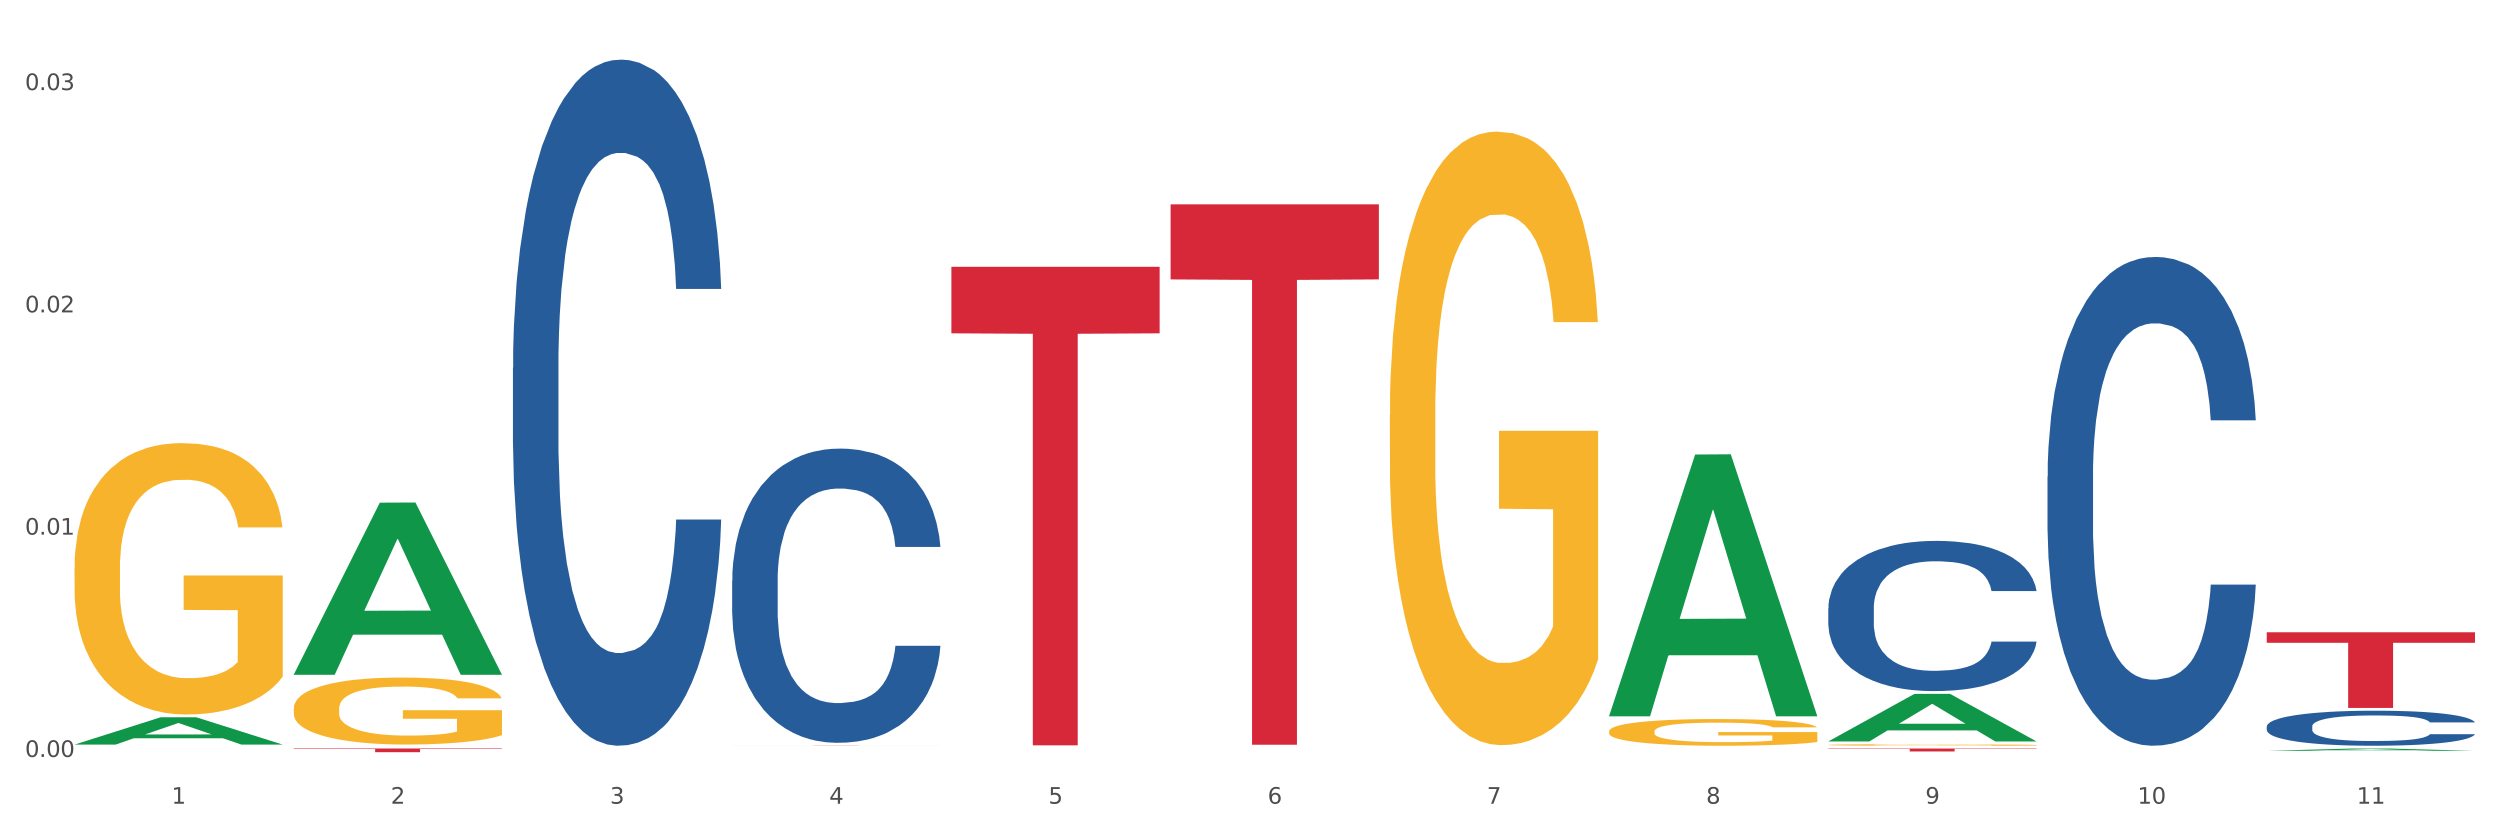 <?xml version="1.0" encoding="utf-8" standalone="no"?>
<!DOCTYPE svg PUBLIC "-//W3C//DTD SVG 1.1//EN"
  "http://www.w3.org/Graphics/SVG/1.1/DTD/svg11.dtd">
<svg xmlns:xlink="http://www.w3.org/1999/xlink" width="1080pt" height="360pt" viewBox="0 0 1080 360" xmlns="http://www.w3.org/2000/svg" version="1.1">
 <rect x="0" y="0" width="1080" height="360" fill="#333333" stroke="none"/>
 <defs>
  <style type="text/css">*{stroke-linejoin: round; stroke-linecap: butt}</style>
 </defs>
 <g id="figure_1">
  <g id="patch_1">
   <path d="M 0 360 
L 1080 360 
L 1080 0 
L 0 0 
z
" style="fill: #ffffff; stroke: #ffffff; stroke-linejoin: miter"/>
  </g>
  <g id="axes_1">
   <g id="matplotlib.axis_1">
    <g id="xtick_1">
     <g id="text_1">
      <!-- 1 -->
      <g style="fill: #4d4d4d" transform="translate(74.106 347.204) scale(0.096 -0.096)">
       <defs>
        <path id="DejaVuSans-31" d="M 794 531 
L 1825 531 
L 1825 4091 
L 703 3866 
L 703 4441 
L 1819 4666 
L 2450 4666 
L 2450 531 
L 3481 531 
L 3481 0 
L 794 0 
L 794 531 
z
" transform="scale(0.016)"/>
       </defs>
       <use xlink:href="#DejaVuSans-31"/>
      </g>
     </g>
    </g>
    <g id="xtick_2">
     <g id="text_2">
      <!-- 2 -->
      <g style="fill: #4d4d4d" transform="translate(168.812 347.204) scale(0.096 -0.096)">
       <defs>
        <path id="DejaVuSans-32" d="M 1228 531 
L 3431 531 
L 3431 0 
L 469 0 
L 469 531 
Q 828 903 1448 1529 
Q 2069 2156 2228 2338 
Q 2531 2678 2651 2914 
Q 2772 3150 2772 3378 
Q 2772 3750 2511 3984 
Q 2250 4219 1831 4219 
Q 1534 4219 1204 4116 
Q 875 4013 500 3803 
L 500 4441 
Q 881 4594 1212 4672 
Q 1544 4750 1819 4750 
Q 2544 4750 2975 4387 
Q 3406 4025 3406 3419 
Q 3406 3131 3298 2873 
Q 3191 2616 2906 2266 
Q 2828 2175 2409 1742 
Q 1991 1309 1228 531 
z
" transform="scale(0.016)"/>
       </defs>
       <use xlink:href="#DejaVuSans-32"/>
      </g>
     </g>
    </g>
    <g id="xtick_3">
     <g id="text_3">
      <!-- 3 -->
      <g style="fill: #4d4d4d" transform="translate(263.517 347.204) scale(0.096 -0.096)">
       <defs>
        <path id="DejaVuSans-33" d="M 2597 2516 
Q 3050 2419 3304 2112 
Q 3559 1806 3559 1356 
Q 3559 666 3084 287 
Q 2609 -91 1734 -91 
Q 1441 -91 1130 -33 
Q 819 25 488 141 
L 488 750 
Q 750 597 1062 519 
Q 1375 441 1716 441 
Q 2309 441 2620 675 
Q 2931 909 2931 1356 
Q 2931 1769 2642 2001 
Q 2353 2234 1838 2234 
L 1294 2234 
L 1294 2753 
L 1863 2753 
Q 2328 2753 2575 2939 
Q 2822 3125 2822 3475 
Q 2822 3834 2567 4026 
Q 2313 4219 1838 4219 
Q 1578 4219 1281 4162 
Q 984 4106 628 3988 
L 628 4550 
Q 988 4650 1302 4700 
Q 1616 4750 1894 4750 
Q 2613 4750 3031 4423 
Q 3450 4097 3450 3541 
Q 3450 3153 3228 2886 
Q 3006 2619 2597 2516 
z
" transform="scale(0.016)"/>
       </defs>
       <use xlink:href="#DejaVuSans-33"/>
      </g>
     </g>
    </g>
    <g id="xtick_4">
     <g id="text_4">
      <!-- 4 -->
      <g style="fill: #4d4d4d" transform="translate(358.223 347.204) scale(0.096 -0.096)">
       <defs>
        <path id="DejaVuSans-34" d="M 2419 4116 
L 825 1625 
L 2419 1625 
L 2419 4116 
z
M 2253 4666 
L 3047 4666 
L 3047 1625 
L 3713 1625 
L 3713 1100 
L 3047 1100 
L 3047 0 
L 2419 0 
L 2419 1100 
L 313 1100 
L 313 1709 
L 2253 4666 
z
" transform="scale(0.016)"/>
       </defs>
       <use xlink:href="#DejaVuSans-34"/>
      </g>
     </g>
    </g>
    <g id="xtick_5">
     <g id="text_5">
      <!-- 5 -->
      <g style="fill: #4d4d4d" transform="translate(452.928 347.204) scale(0.096 -0.096)">
       <defs>
        <path id="DejaVuSans-35" d="M 691 4666 
L 3169 4666 
L 3169 4134 
L 1269 4134 
L 1269 2991 
Q 1406 3038 1543 3061 
Q 1681 3084 1819 3084 
Q 2600 3084 3056 2656 
Q 3513 2228 3513 1497 
Q 3513 744 3044 326 
Q 2575 -91 1722 -91 
Q 1428 -91 1123 -41 
Q 819 9 494 109 
L 494 744 
Q 775 591 1075 516 
Q 1375 441 1709 441 
Q 2250 441 2565 725 
Q 2881 1009 2881 1497 
Q 2881 1984 2565 2268 
Q 2250 2553 1709 2553 
Q 1456 2553 1204 2497 
Q 953 2441 691 2322 
L 691 4666 
z
" transform="scale(0.016)"/>
       </defs>
       <use xlink:href="#DejaVuSans-35"/>
      </g>
     </g>
    </g>
    <g id="xtick_6">
     <g id="text_6">
      <!-- 6 -->
      <g style="fill: #4d4d4d" transform="translate(547.634 347.204) scale(0.096 -0.096)">
       <defs>
        <path id="DejaVuSans-36" d="M 2113 2584 
Q 1688 2584 1439 2293 
Q 1191 2003 1191 1497 
Q 1191 994 1439 701 
Q 1688 409 2113 409 
Q 2538 409 2786 701 
Q 3034 994 3034 1497 
Q 3034 2003 2786 2293 
Q 2538 2584 2113 2584 
z
M 3366 4563 
L 3366 3988 
Q 3128 4100 2886 4159 
Q 2644 4219 2406 4219 
Q 1781 4219 1451 3797 
Q 1122 3375 1075 2522 
Q 1259 2794 1537 2939 
Q 1816 3084 2150 3084 
Q 2853 3084 3261 2657 
Q 3669 2231 3669 1497 
Q 3669 778 3244 343 
Q 2819 -91 2113 -91 
Q 1303 -91 875 529 
Q 447 1150 447 2328 
Q 447 3434 972 4092 
Q 1497 4750 2381 4750 
Q 2619 4750 2861 4703 
Q 3103 4656 3366 4563 
z
" transform="scale(0.016)"/>
       </defs>
       <use xlink:href="#DejaVuSans-36"/>
      </g>
     </g>
    </g>
    <g id="xtick_7">
     <g id="text_7">
      <!-- 7 -->
      <g style="fill: #4d4d4d" transform="translate(642.339 347.204) scale(0.096 -0.096)">
       <defs>
        <path id="DejaVuSans-37" d="M 525 4666 
L 3525 4666 
L 3525 4397 
L 1831 0 
L 1172 0 
L 2766 4134 
L 525 4134 
L 525 4666 
z
" transform="scale(0.016)"/>
       </defs>
       <use xlink:href="#DejaVuSans-37"/>
      </g>
     </g>
    </g>
    <g id="xtick_8">
     <g id="text_8">
      <!-- 8 -->
      <g style="fill: #4d4d4d" transform="translate(737.044 347.204) scale(0.096 -0.096)">
       <defs>
        <path id="DejaVuSans-38" d="M 2034 2216 
Q 1584 2216 1326 1975 
Q 1069 1734 1069 1313 
Q 1069 891 1326 650 
Q 1584 409 2034 409 
Q 2484 409 2743 651 
Q 3003 894 3003 1313 
Q 3003 1734 2745 1975 
Q 2488 2216 2034 2216 
z
M 1403 2484 
Q 997 2584 770 2862 
Q 544 3141 544 3541 
Q 544 4100 942 4425 
Q 1341 4750 2034 4750 
Q 2731 4750 3128 4425 
Q 3525 4100 3525 3541 
Q 3525 3141 3298 2862 
Q 3072 2584 2669 2484 
Q 3125 2378 3379 2068 
Q 3634 1759 3634 1313 
Q 3634 634 3220 271 
Q 2806 -91 2034 -91 
Q 1263 -91 848 271 
Q 434 634 434 1313 
Q 434 1759 690 2068 
Q 947 2378 1403 2484 
z
M 1172 3481 
Q 1172 3119 1398 2916 
Q 1625 2713 2034 2713 
Q 2441 2713 2670 2916 
Q 2900 3119 2900 3481 
Q 2900 3844 2670 4047 
Q 2441 4250 2034 4250 
Q 1625 4250 1398 4047 
Q 1172 3844 1172 3481 
z
" transform="scale(0.016)"/>
       </defs>
       <use xlink:href="#DejaVuSans-38"/>
      </g>
     </g>
    </g>
    <g id="xtick_9">
     <g id="text_9">
      <!-- 9 -->
      <g style="fill: #4d4d4d" transform="translate(831.75 347.204) scale(0.096 -0.096)">
       <defs>
        <path id="DejaVuSans-39" d="M 703 97 
L 703 672 
Q 941 559 1184 500 
Q 1428 441 1663 441 
Q 2288 441 2617 861 
Q 2947 1281 2994 2138 
Q 2813 1869 2534 1725 
Q 2256 1581 1919 1581 
Q 1219 1581 811 2004 
Q 403 2428 403 3163 
Q 403 3881 828 4315 
Q 1253 4750 1959 4750 
Q 2769 4750 3195 4129 
Q 3622 3509 3622 2328 
Q 3622 1225 3098 567 
Q 2575 -91 1691 -91 
Q 1453 -91 1209 -44 
Q 966 3 703 97 
z
M 1959 2075 
Q 2384 2075 2632 2365 
Q 2881 2656 2881 3163 
Q 2881 3666 2632 3958 
Q 2384 4250 1959 4250 
Q 1534 4250 1286 3958 
Q 1038 3666 1038 3163 
Q 1038 2656 1286 2365 
Q 1534 2075 1959 2075 
z
" transform="scale(0.016)"/>
       </defs>
       <use xlink:href="#DejaVuSans-39"/>
      </g>
     </g>
    </g>
    <g id="xtick_10">
     <g id="text_10">
      <!-- 10 -->
      <g style="fill: #4d4d4d" transform="translate(923.401 347.204) scale(0.096 -0.096)">
       <defs>
        <path id="DejaVuSans-30" d="M 2034 4250 
Q 1547 4250 1301 3770 
Q 1056 3291 1056 2328 
Q 1056 1369 1301 889 
Q 1547 409 2034 409 
Q 2525 409 2770 889 
Q 3016 1369 3016 2328 
Q 3016 3291 2770 3770 
Q 2525 4250 2034 4250 
z
M 2034 4750 
Q 2819 4750 3233 4129 
Q 3647 3509 3647 2328 
Q 3647 1150 3233 529 
Q 2819 -91 2034 -91 
Q 1250 -91 836 529 
Q 422 1150 422 2328 
Q 422 3509 836 4129 
Q 1250 4750 2034 4750 
z
" transform="scale(0.016)"/>
       </defs>
       <use xlink:href="#DejaVuSans-31"/>
       <use xlink:href="#DejaVuSans-30" transform="translate(63.623 0)"/>
      </g>
     </g>
    </g>
    <g id="xtick_11">
     <g id="text_11">
      <!-- 11 -->
      <g style="fill: #4d4d4d" transform="translate(1018.107 347.204) scale(0.096 -0.096)">
       <use xlink:href="#DejaVuSans-31"/>
       <use xlink:href="#DejaVuSans-31" transform="translate(63.623 0)"/>
      </g>
     </g>
    </g>
    <g id="xtick_12"/>
    <g id="xtick_13"/>
    <g id="xtick_14"/>
    <g id="xtick_15"/>
    <g id="xtick_16"/>
    <g id="xtick_17"/>
    <g id="xtick_18"/>
    <g id="xtick_19"/>
    <g id="xtick_20"/>
    <g id="xtick_21"/>
   </g>
   <g id="matplotlib.axis_2">
    <g id="ytick_1">
     <g id="text_12">
      <!-- 0.00 -->
      <g style="fill: #4d4d4d" transform="translate(10.8 326.999) scale(0.096 -0.096)">
       <defs>
        <path id="DejaVuSans-2e" d="M 684 794 
L 1344 794 
L 1344 0 
L 684 0 
L 684 794 
z
" transform="scale(0.016)"/>
       </defs>
       <use xlink:href="#DejaVuSans-30"/>
       <use xlink:href="#DejaVuSans-2e" transform="translate(63.623 0)"/>
       <use xlink:href="#DejaVuSans-30" transform="translate(95.41 0)"/>
       <use xlink:href="#DejaVuSans-30" transform="translate(159.033 0)"/>
      </g>
     </g>
    </g>
    <g id="ytick_2">
     <g id="text_13">
      <!-- 0.01 -->
      <g style="fill: #4d4d4d" transform="translate(10.8 230.972) scale(0.096 -0.096)">
       <use xlink:href="#DejaVuSans-30"/>
       <use xlink:href="#DejaVuSans-2e" transform="translate(63.623 0)"/>
       <use xlink:href="#DejaVuSans-30" transform="translate(95.41 0)"/>
       <use xlink:href="#DejaVuSans-31" transform="translate(159.033 0)"/>
      </g>
     </g>
    </g>
    <g id="ytick_3">
     <g id="text_14">
      <!-- 0.02 -->
      <g style="fill: #4d4d4d" transform="translate(10.8 134.946) scale(0.096 -0.096)">
       <use xlink:href="#DejaVuSans-30"/>
       <use xlink:href="#DejaVuSans-2e" transform="translate(63.623 0)"/>
       <use xlink:href="#DejaVuSans-30" transform="translate(95.41 0)"/>
       <use xlink:href="#DejaVuSans-32" transform="translate(159.033 0)"/>
      </g>
     </g>
    </g>
    <g id="ytick_4">
     <g id="text_15">
      <!-- 0.03 -->
      <g style="fill: #4d4d4d" transform="translate(10.8 38.92) scale(0.096 -0.096)">
       <use xlink:href="#DejaVuSans-30"/>
       <use xlink:href="#DejaVuSans-2e" transform="translate(63.623 0)"/>
       <use xlink:href="#DejaVuSans-30" transform="translate(95.41 0)"/>
       <use xlink:href="#DejaVuSans-33" transform="translate(159.033 0)"/>
      </g>
     </g>
    </g>
    <g id="ytick_5"/>
    <g id="ytick_6"/>
    <g id="ytick_7"/>
   </g>
   <g id="PolyCollection_1">
    <path d="M 32.175 321.656 
L 32.268 321.645 
L 69.369 309.872 
L 84.766 309.861 
L 122.145 321.678 
L 104.337 321.678 
L 96.267 318.926 
L 57.96 318.926 
L 57.682 318.971 
L 49.891 321.678 
L 32.175 321.678 
L 32.175 321.656 
L 62.783 317.284 
L 91.444 317.273 
L 77.253 312.38 
L 77.067 312.357 
L 76.882 312.391 
L 62.691 317.273 
L 62.783 317.284 
L 32.175 321.656 
z
" clip-path="url(#pe4d87f5ef2)" style="fill: #109648"/>
    <path d="M 126.88 306.076 
L 126.987 306.049 
L 126.987 305.098 
L 127.199 304.279 
L 128.261 302.297 
L 129.855 300.658 
L 131.023 299.786 
L 132.192 299.073 
L 133.572 298.359 
L 135.272 297.619 
L 138.352 296.536 
L 140.264 295.981 
L 142.601 295.4 
L 146.85 294.554 
L 149.931 294.078 
L 153.117 293.682 
L 158.322 293.206 
L 161.721 292.995 
L 165.333 292.836 
L 169.688 292.73 
L 172.981 292.704 
L 180.204 292.783 
L 186.365 293.021 
L 189.339 293.206 
L 193.163 293.523 
L 195.181 293.735 
L 198.474 294.158 
L 201.873 294.712 
L 204.21 295.188 
L 207.716 296.087 
L 210.371 296.985 
L 212.814 298.095 
L 214.089 298.861 
L 215.045 299.575 
L 215.895 300.394 
L 216.744 301.689 
L 197.624 301.689 
L 196.881 300.764 
L 195.712 299.892 
L 194.013 299.046 
L 192.526 298.518 
L 189.976 297.857 
L 187.64 297.434 
L 185.196 297.117 
L 182.222 296.853 
L 179.885 296.721 
L 176.592 296.615 
L 170.113 296.642 
L 165.758 296.853 
L 162.784 297.117 
L 160.872 297.355 
L 159.172 297.619 
L 157.26 297.989 
L 155.029 298.544 
L 153.436 299.046 
L 151.843 299.681 
L 150.568 300.315 
L 149.4 301.055 
L 148.444 301.848 
L 147.7 302.667 
L 147.063 303.671 
L 146.532 305.336 
L 146.532 308.956 
L 146.744 309.775 
L 147.275 310.859 
L 147.912 311.678 
L 148.975 312.656 
L 149.931 313.317 
L 151.736 314.268 
L 153.755 315.061 
L 155.348 315.563 
L 156.941 315.986 
L 159.703 316.567 
L 162.784 317.043 
L 165.439 317.333 
L 169.051 317.598 
L 171.494 317.703 
L 173.618 317.756 
L 178.823 317.756 
L 182.541 317.677 
L 186.684 317.492 
L 189.87 317.254 
L 192.526 316.963 
L 195.5 316.488 
L 197.412 316.038 
L 197.412 310.515 
L 174.043 310.489 
L 174.043 306.816 
L 216.851 306.816 
L 216.851 317.598 
L 215.045 318.153 
L 213.027 318.655 
L 210.902 319.104 
L 207.716 319.659 
L 203.892 320.187 
L 200.492 320.557 
L 196.881 320.874 
L 192.632 321.165 
L 187.108 321.429 
L 183.709 321.535 
L 179.46 321.614 
L 174.468 321.641 
L 170.113 321.588 
L 165.864 321.456 
L 161.403 321.218 
L 157.048 320.874 
L 153.755 320.531 
L 150.462 320.108 
L 146.956 319.553 
L 144.195 319.025 
L 142.07 318.549 
L 139.733 317.941 
L 137.184 317.148 
L 135.272 316.435 
L 133.572 315.695 
L 131.767 314.744 
L 130.492 313.924 
L 129.217 312.894 
L 128.474 312.127 
L 127.624 310.938 
L 126.987 309.273 
L 126.88 306.076 
z
" clip-path="url(#pe4d87f5ef2)" style="fill: #f7b32b"/>
    <path d="M 600.408 179.337 
L 600.514 179.095 
L 600.514 170.38 
L 600.727 162.875 
L 601.789 144.719 
L 603.382 129.71 
L 604.551 121.722 
L 605.719 115.185 
L 607.1 108.649 
L 608.799 101.871 
L 611.88 91.946 
L 613.792 86.862 
L 616.129 81.536 
L 620.378 73.789 
L 623.458 69.432 
L 626.645 65.801 
L 631.85 61.443 
L 635.249 59.507 
L 638.86 58.054 
L 643.215 57.086 
L 646.508 56.844 
L 653.731 57.57 
L 659.892 59.749 
L 662.867 61.443 
L 666.691 64.348 
L 668.709 66.285 
L 672.002 70.158 
L 675.401 75.242 
L 677.738 79.599 
L 681.243 87.83 
L 683.899 96.061 
L 686.342 106.228 
L 687.616 113.249 
L 688.572 119.785 
L 689.422 127.289 
L 690.272 139.151 
L 671.152 139.151 
L 670.408 130.679 
L 669.24 122.69 
L 667.54 114.943 
L 666.053 110.102 
L 663.504 104.05 
L 661.167 100.176 
L 658.724 97.271 
L 655.75 94.851 
L 653.413 93.64 
L 650.12 92.672 
L 643.64 92.914 
L 639.285 94.851 
L 636.311 97.271 
L 634.399 99.45 
L 632.699 101.871 
L 630.787 105.26 
L 628.557 110.344 
L 626.963 114.943 
L 625.37 120.753 
L 624.095 126.563 
L 622.927 133.342 
L 621.971 140.604 
L 621.227 148.108 
L 620.59 157.308 
L 620.059 172.559 
L 620.059 205.724 
L 620.271 213.228 
L 620.803 223.154 
L 621.44 230.658 
L 622.502 239.615 
L 623.458 245.667 
L 625.264 254.382 
L 627.282 261.645 
L 628.875 266.244 
L 630.469 270.118 
L 633.231 275.443 
L 636.311 279.801 
L 638.967 282.464 
L 642.578 284.885 
L 645.021 285.853 
L 647.146 286.337 
L 652.351 286.337 
L 656.068 285.611 
L 660.211 283.916 
L 663.398 281.738 
L 666.053 279.075 
L 669.027 274.717 
L 670.939 270.602 
L 670.939 220.007 
L 647.571 219.765 
L 647.571 186.115 
L 690.378 186.115 
L 690.378 284.885 
L 688.572 289.968 
L 686.554 294.568 
L 684.43 298.683 
L 681.243 303.767 
L 677.419 308.609 
L 674.02 311.998 
L 670.408 314.903 
L 666.159 317.566 
L 660.636 319.986 
L 657.237 320.955 
L 652.988 321.681 
L 647.995 321.923 
L 643.64 321.439 
L 639.391 320.228 
L 634.93 318.05 
L 630.575 314.903 
L 627.282 311.756 
L 623.989 307.882 
L 620.484 302.799 
L 617.722 297.957 
L 615.598 293.599 
L 613.261 288.032 
L 610.711 280.769 
L 608.799 274.233 
L 607.1 267.455 
L 605.294 258.74 
L 604.019 251.235 
L 602.745 241.794 
L 602.001 234.774 
L 601.151 223.88 
L 600.514 208.629 
L 600.408 179.337 
z
" clip-path="url(#pe4d87f5ef2)" style="fill: #f7b32b"/>
    <path d="M 695.113 315.96 
L 695.22 315.949 
L 695.22 315.57 
L 695.432 315.244 
L 696.494 314.454 
L 698.088 313.802 
L 699.256 313.454 
L 700.424 313.17 
L 701.805 312.886 
L 703.505 312.591 
L 706.585 312.159 
L 708.497 311.938 
L 710.834 311.706 
L 715.083 311.37 
L 718.164 311.18 
L 721.35 311.022 
L 726.555 310.833 
L 729.954 310.748 
L 733.566 310.685 
L 737.921 310.643 
L 741.214 310.633 
L 748.437 310.664 
L 754.598 310.759 
L 757.572 310.833 
L 761.396 310.959 
L 763.414 311.043 
L 766.707 311.212 
L 770.106 311.433 
L 772.443 311.622 
L 775.948 311.98 
L 778.604 312.338 
L 781.047 312.78 
L 782.322 313.086 
L 783.278 313.37 
L 784.128 313.696 
L 784.977 314.212 
L 765.857 314.212 
L 765.114 313.844 
L 763.945 313.496 
L 762.246 313.159 
L 760.759 312.949 
L 758.209 312.686 
L 755.872 312.517 
L 753.429 312.391 
L 750.455 312.285 
L 748.118 312.233 
L 744.825 312.191 
L 738.346 312.201 
L 733.991 312.285 
L 731.016 312.391 
L 729.104 312.486 
L 727.405 312.591 
L 725.493 312.738 
L 723.262 312.959 
L 721.669 313.159 
L 720.076 313.412 
L 718.801 313.665 
L 717.632 313.96 
L 716.676 314.275 
L 715.933 314.602 
L 715.296 315.002 
L 714.764 315.665 
L 714.764 317.108 
L 714.977 317.434 
L 715.508 317.866 
L 716.145 318.192 
L 717.208 318.582 
L 718.164 318.845 
L 719.969 319.224 
L 721.988 319.54 
L 723.581 319.74 
L 725.174 319.908 
L 727.936 320.14 
L 731.016 320.329 
L 733.672 320.445 
L 737.284 320.55 
L 739.727 320.592 
L 741.851 320.614 
L 747.056 320.614 
L 750.774 320.582 
L 754.916 320.508 
L 758.103 320.414 
L 760.759 320.298 
L 763.733 320.108 
L 765.645 319.929 
L 765.645 317.729 
L 742.276 317.718 
L 742.276 316.255 
L 785.084 316.255 
L 785.084 320.55 
L 783.278 320.771 
L 781.26 320.972 
L 779.135 321.15 
L 775.948 321.372 
L 772.124 321.582 
L 768.725 321.73 
L 765.114 321.856 
L 760.865 321.972 
L 755.341 322.077 
L 751.942 322.119 
L 747.693 322.151 
L 742.701 322.161 
L 738.346 322.14 
L 734.097 322.088 
L 729.636 321.993 
L 725.28 321.856 
L 721.988 321.719 
L 718.695 321.551 
L 715.189 321.329 
L 712.428 321.119 
L 710.303 320.929 
L 707.966 320.687 
L 705.417 320.371 
L 703.505 320.087 
L 701.805 319.792 
L 700 319.413 
L 698.725 319.087 
L 697.45 318.676 
L 696.707 318.371 
L 695.857 317.897 
L 695.22 317.234 
L 695.113 315.96 
z
" clip-path="url(#pe4d87f5ef2)" style="fill: #f7b32b"/>
    <path d="M 789.819 321.806 
L 789.925 321.805 
L 789.925 321.784 
L 790.138 321.765 
L 791.2 321.72 
L 792.793 321.682 
L 793.962 321.663 
L 795.13 321.646 
L 796.511 321.63 
L 798.21 321.613 
L 801.291 321.588 
L 803.203 321.576 
L 805.54 321.562 
L 809.789 321.543 
L 812.869 321.532 
L 816.056 321.523 
L 821.261 321.512 
L 824.66 321.508 
L 828.271 321.504 
L 832.626 321.502 
L 835.919 321.501 
L 843.142 321.503 
L 849.303 321.508 
L 852.277 321.512 
L 856.101 321.52 
L 858.12 321.524 
L 861.413 321.534 
L 864.812 321.547 
L 867.149 321.558 
L 870.654 321.578 
L 873.309 321.599 
L 875.753 321.624 
L 877.027 321.641 
L 877.983 321.658 
L 878.833 321.676 
L 879.683 321.706 
L 860.563 321.706 
L 859.819 321.685 
L 858.651 321.665 
L 856.951 321.646 
L 855.464 321.634 
L 852.915 321.618 
L 850.578 321.609 
L 848.135 321.602 
L 845.161 321.596 
L 842.824 321.593 
L 839.531 321.59 
L 833.051 321.591 
L 828.696 321.596 
L 825.722 321.602 
L 823.81 321.607 
L 822.11 321.613 
L 820.198 321.622 
L 817.968 321.634 
L 816.374 321.646 
L 814.781 321.66 
L 813.506 321.675 
L 812.338 321.691 
L 811.382 321.71 
L 810.638 321.728 
L 810.001 321.751 
L 809.47 321.789 
L 809.47 321.872 
L 809.682 321.89 
L 810.213 321.915 
L 810.851 321.934 
L 811.913 321.956 
L 812.869 321.971 
L 814.675 321.993 
L 816.693 322.011 
L 818.286 322.023 
L 819.88 322.032 
L 822.641 322.045 
L 825.722 322.056 
L 828.377 322.063 
L 831.989 322.069 
L 834.432 322.071 
L 836.557 322.073 
L 841.761 322.073 
L 845.479 322.071 
L 849.622 322.067 
L 852.809 322.061 
L 855.464 322.054 
L 858.438 322.044 
L 860.35 322.033 
L 860.35 321.907 
L 836.981 321.907 
L 836.981 321.823 
L 879.789 321.823 
L 879.789 322.069 
L 877.983 322.082 
L 875.965 322.093 
L 873.841 322.103 
L 870.654 322.116 
L 866.83 322.128 
L 863.431 322.137 
L 859.819 322.144 
L 855.57 322.15 
L 850.047 322.156 
L 846.648 322.159 
L 842.399 322.161 
L 837.406 322.161 
L 833.051 322.16 
L 828.802 322.157 
L 824.341 322.152 
L 819.986 322.144 
L 816.693 322.136 
L 813.4 322.126 
L 809.895 322.114 
L 807.133 322.102 
L 805.009 322.091 
L 802.672 322.077 
L 800.122 322.059 
L 798.21 322.042 
L 796.511 322.026 
L 794.705 322.004 
L 793.43 321.985 
L 792.156 321.962 
L 791.412 321.944 
L 790.562 321.917 
L 789.925 321.879 
L 789.819 321.806 
z
" clip-path="url(#pe4d87f5ef2)" style="fill: #f7b32b"/>
    <path d="M 126.88 323.352 
L 216.851 323.352 
L 216.851 323.574 
L 181.46 323.575 
L 181.46 324.95 
L 162.058 324.95 
L 162.058 323.575 
L 126.88 323.574 
L 126.88 323.353 
L 126.88 323.352 
z
" clip-path="url(#pe4d87f5ef2)" style="fill: #d62839"/>
    <path d="M 316.291 322.087 
L 406.262 322.087 
L 406.262 322.098 
L 370.871 322.098 
L 370.871 322.161 
L 351.469 322.161 
L 351.469 322.098 
L 316.291 322.098 
L 316.291 322.087 
L 316.291 322.087 
z
" clip-path="url(#pe4d87f5ef2)" style="fill: #d62839"/>
    <path d="M 410.997 115.271 
L 500.967 115.271 
L 500.967 143.999 
L 465.576 144.193 
L 465.576 321.997 
L 446.175 321.997 
L 446.175 144.193 
L 410.997 143.999 
L 410.997 115.465 
L 410.997 115.271 
z
" clip-path="url(#pe4d87f5ef2)" style="fill: #d62839"/>
    <path d="M 979.23 313.825 
L 979.336 313.811 
L 979.336 313.424 
L 979.655 312.898 
L 980.825 311.931 
L 982.314 311.198 
L 984.866 310.341 
L 986.249 309.981 
L 988.057 309.58 
L 991.779 308.931 
L 996.033 308.378 
L 999.01 308.073 
L 1001.244 307.88 
L 1006.242 307.534 
L 1009.114 307.382 
L 1012.091 307.258 
L 1014.644 307.175 
L 1018.898 307.078 
L 1022.301 307.037 
L 1026.236 307.023 
L 1029.532 307.037 
L 1033.893 307.092 
L 1040.273 307.258 
L 1042.719 307.354 
L 1046.016 307.52 
L 1049.419 307.742 
L 1052.184 307.963 
L 1055.375 308.281 
L 1058.672 308.696 
L 1061.862 309.221 
L 1064.095 309.705 
L 1065.903 310.216 
L 1067.498 310.838 
L 1068.668 311.516 
L 1069.2 312.083 
L 1049.738 312.083 
L 1049.207 311.571 
L 1048.143 311.018 
L 1047.08 310.645 
L 1045.91 310.341 
L 1044.102 309.995 
L 1042.507 309.774 
L 1039.848 309.511 
L 1037.402 309.345 
L 1035.381 309.249 
L 1032.935 309.166 
L 1027.724 309.083 
L 1024.002 309.083 
L 1021.663 309.11 
L 1018.791 309.179 
L 1016.345 309.276 
L 1013.474 309.442 
L 1011.24 309.622 
L 1009.007 309.857 
L 1007.731 310.023 
L 1005.817 310.327 
L 1004.541 310.576 
L 1002.839 311.004 
L 1001.882 311.308 
L 1000.18 312.097 
L 999.436 312.677 
L 999.117 313.078 
L 998.904 313.521 
L 998.904 315.677 
L 999.542 316.645 
L 1000.074 317.06 
L 1000.925 317.53 
L 1002.52 318.138 
L 1004.86 318.733 
L 1007.306 319.161 
L 1009.326 319.424 
L 1011.24 319.617 
L 1013.155 319.769 
L 1015.494 319.908 
L 1017.409 319.991 
L 1020.28 320.074 
L 1023.683 320.115 
L 1026.342 320.115 
L 1031.766 320.046 
L 1034.212 319.977 
L 1036.551 319.88 
L 1039.104 319.728 
L 1041.124 319.562 
L 1042.294 319.438 
L 1044.208 319.175 
L 1045.697 318.898 
L 1046.973 318.581 
L 1047.824 318.304 
L 1048.781 317.889 
L 1049.526 317.419 
L 1049.738 317.17 
L 1069.2 317.17 
L 1068.775 317.668 
L 1068.03 318.152 
L 1066.541 318.802 
L 1065.371 319.175 
L 1063.564 319.631 
L 1061.649 320.018 
L 1058.991 320.447 
L 1056.545 320.765 
L 1053.992 321.041 
L 1051.227 321.29 
L 1046.229 321.636 
L 1044.421 321.733 
L 1040.592 321.899 
L 1037.615 321.995 
L 1033.254 322.092 
L 1028.788 322.147 
L 1024.109 322.161 
L 1019.961 322.134 
L 1015.388 322.051 
L 1012.517 321.968 
L 1009.326 321.843 
L 1005.604 321.65 
L 1002.095 321.415 
L 998.798 321.138 
L 995.714 320.82 
L 992.842 320.461 
L 989.12 319.866 
L 986.355 319.286 
L 984.334 318.746 
L 982.952 318.29 
L 981.569 317.71 
L 980.825 317.309 
L 979.655 316.341 
L 979.23 315.442 
L 979.23 313.825 
z
" clip-path="url(#pe4d87f5ef2)" style="fill: #255c99"/>
    <path d="M 884.524 205.882 
L 884.631 205.689 
L 884.631 200.29 
L 884.95 192.962 
L 886.12 179.463 
L 887.608 169.243 
L 890.161 157.287 
L 891.543 152.274 
L 893.351 146.681 
L 897.073 137.618 
L 901.327 129.905 
L 904.305 125.662 
L 906.538 122.963 
L 911.537 118.142 
L 914.408 116.021 
L 917.386 114.285 
L 919.938 113.128 
L 924.192 111.778 
L 927.595 111.2 
L 931.53 111.007 
L 934.827 111.2 
L 939.187 111.971 
L 945.568 114.285 
L 948.014 115.635 
L 951.311 117.949 
L 954.714 121.034 
L 957.479 124.12 
L 960.669 128.555 
L 963.966 134.34 
L 967.157 141.668 
L 969.39 148.417 
L 971.198 155.552 
L 972.793 164.229 
L 973.963 173.678 
L 974.495 181.585 
L 955.033 181.585 
L 954.501 174.45 
L 953.438 166.736 
L 952.374 161.53 
L 951.204 157.287 
L 949.396 152.467 
L 947.801 149.381 
L 945.143 145.717 
L 942.697 143.403 
L 940.676 142.053 
L 938.23 140.896 
L 933.019 139.739 
L 929.297 139.739 
L 926.957 140.125 
L 924.086 141.089 
L 921.64 142.439 
L 918.768 144.753 
L 916.535 147.26 
L 914.302 150.538 
L 913.026 152.852 
L 911.111 157.095 
L 909.835 160.566 
L 908.134 166.543 
L 907.176 170.786 
L 905.475 181.777 
L 904.73 189.877 
L 904.411 195.469 
L 904.199 201.639 
L 904.199 231.722 
L 904.837 245.22 
L 905.368 251.005 
L 906.219 257.562 
L 907.814 266.046 
L 910.154 274.338 
L 912.6 280.316 
L 914.621 283.98 
L 916.535 286.68 
L 918.449 288.801 
L 920.789 290.729 
L 922.703 291.886 
L 925.575 293.043 
L 928.978 293.622 
L 931.636 293.622 
L 937.06 292.657 
L 939.506 291.693 
L 941.846 290.343 
L 944.398 288.222 
L 946.419 285.908 
L 947.589 284.173 
L 949.503 280.509 
L 950.992 276.652 
L 952.268 272.217 
L 953.119 268.36 
L 954.076 262.575 
L 954.82 256.019 
L 955.033 252.548 
L 974.495 252.548 
L 974.069 259.49 
L 973.325 266.239 
L 971.836 275.302 
L 970.666 280.509 
L 968.858 286.872 
L 966.944 292.272 
L 964.285 298.25 
L 961.839 302.685 
L 959.287 306.542 
L 956.522 310.013 
L 951.523 314.834 
L 949.715 316.183 
L 945.887 318.497 
L 942.909 319.847 
L 938.549 321.197 
L 934.082 321.968 
L 929.403 322.161 
L 925.256 321.776 
L 920.683 320.619 
L 917.811 319.462 
L 914.621 317.726 
L 910.899 315.026 
L 907.389 311.748 
L 904.092 307.891 
L 901.008 303.456 
L 898.137 298.443 
L 894.415 290.151 
L 891.65 282.052 
L 889.629 274.531 
L 888.246 268.167 
L 886.864 260.068 
L 886.12 254.476 
L 884.95 240.978 
L 884.524 228.443 
L 884.524 205.882 
z
" clip-path="url(#pe4d87f5ef2)" style="fill: #255c99"/>
    <path d="M 789.819 262.819 
L 789.925 262.759 
L 789.925 261.1 
L 790.244 258.848 
L 791.414 254.699 
L 792.903 251.558 
L 795.455 247.884 
L 796.838 246.343 
L 798.646 244.624 
L 802.368 241.838 
L 806.622 239.468 
L 809.6 238.164 
L 811.833 237.334 
L 816.831 235.852 
L 819.703 235.201 
L 822.68 234.667 
L 825.233 234.312 
L 829.487 233.897 
L 832.89 233.719 
L 836.825 233.66 
L 840.121 233.719 
L 844.482 233.956 
L 850.862 234.667 
L 853.308 235.082 
L 856.605 235.793 
L 860.008 236.741 
L 862.773 237.69 
L 865.964 239.053 
L 869.261 240.831 
L 872.451 243.083 
L 874.684 245.157 
L 876.492 247.35 
L 878.087 250.017 
L 879.257 252.921 
L 879.789 255.351 
L 860.327 255.351 
L 859.796 253.158 
L 858.732 250.788 
L 857.669 249.187 
L 856.499 247.884 
L 854.691 246.402 
L 853.096 245.454 
L 850.437 244.328 
L 847.991 243.616 
L 845.97 243.201 
L 843.524 242.846 
L 838.313 242.49 
L 834.591 242.49 
L 832.252 242.609 
L 829.38 242.905 
L 826.934 243.32 
L 824.063 244.031 
L 821.83 244.802 
L 819.596 245.809 
L 818.32 246.52 
L 816.406 247.824 
L 815.13 248.891 
L 813.428 250.728 
L 812.471 252.032 
L 810.769 255.41 
L 810.025 257.9 
L 809.706 259.618 
L 809.493 261.515 
L 809.493 270.76 
L 810.131 274.909 
L 810.663 276.687 
L 811.514 278.702 
L 813.109 281.31 
L 815.449 283.858 
L 817.895 285.695 
L 819.915 286.822 
L 821.83 287.651 
L 823.744 288.303 
L 826.083 288.896 
L 827.998 289.251 
L 830.869 289.607 
L 834.272 289.785 
L 836.931 289.785 
L 842.355 289.489 
L 844.801 289.192 
L 847.14 288.777 
L 849.693 288.125 
L 851.713 287.414 
L 852.883 286.881 
L 854.797 285.755 
L 856.286 284.569 
L 857.562 283.206 
L 858.413 282.021 
L 859.37 280.243 
L 860.115 278.228 
L 860.327 277.161 
L 879.789 277.161 
L 879.364 279.295 
L 878.619 281.369 
L 877.13 284.155 
L 875.961 285.755 
L 874.153 287.711 
L 872.238 289.37 
L 869.58 291.207 
L 867.134 292.57 
L 864.581 293.756 
L 861.816 294.823 
L 856.818 296.304 
L 855.01 296.719 
L 851.181 297.43 
L 848.204 297.845 
L 843.843 298.26 
L 839.377 298.497 
L 834.698 298.556 
L 830.55 298.438 
L 825.977 298.082 
L 823.106 297.727 
L 819.915 297.193 
L 816.193 296.363 
L 812.684 295.356 
L 809.387 294.171 
L 806.303 292.807 
L 803.431 291.267 
L 799.709 288.718 
L 796.944 286.229 
L 794.924 283.917 
L 793.541 281.962 
L 792.158 279.473 
L 791.414 277.754 
L 790.244 273.605 
L 789.819 269.753 
L 789.819 262.819 
z
" clip-path="url(#pe4d87f5ef2)" style="fill: #255c99"/>
    <path d="M 316.291 250.901 
L 316.398 250.785 
L 316.398 247.534 
L 316.717 243.123 
L 317.887 234.998 
L 319.376 228.845 
L 321.928 221.648 
L 323.31 218.63 
L 325.118 215.264 
L 328.84 209.808 
L 333.094 205.165 
L 336.072 202.611 
L 338.305 200.986 
L 343.304 198.084 
L 346.175 196.807 
L 349.153 195.763 
L 351.705 195.066 
L 355.959 194.254 
L 359.362 193.905 
L 363.297 193.789 
L 366.594 193.905 
L 370.954 194.37 
L 377.335 195.763 
L 379.781 196.575 
L 383.078 197.968 
L 386.481 199.825 
L 389.246 201.683 
L 392.436 204.353 
L 395.733 207.835 
L 398.924 212.246 
L 401.157 216.309 
L 402.965 220.604 
L 404.56 225.827 
L 405.73 231.515 
L 406.262 236.275 
L 386.8 236.275 
L 386.268 231.98 
L 385.205 227.336 
L 384.141 224.202 
L 382.971 221.648 
L 381.164 218.746 
L 379.568 216.889 
L 376.91 214.684 
L 374.464 213.291 
L 372.443 212.478 
L 369.997 211.782 
L 364.786 211.085 
L 361.064 211.085 
L 358.724 211.317 
L 355.853 211.898 
L 353.407 212.71 
L 350.535 214.103 
L 348.302 215.612 
L 346.069 217.586 
L 344.793 218.979 
L 342.878 221.532 
L 341.602 223.622 
L 339.901 227.22 
L 338.944 229.774 
L 337.242 236.391 
L 336.498 241.266 
L 336.178 244.632 
L 335.966 248.347 
L 335.966 266.455 
L 336.604 274.581 
L 337.136 278.063 
L 337.986 282.01 
L 339.582 287.118 
L 341.921 292.109 
L 344.367 295.708 
L 346.388 297.913 
L 348.302 299.538 
L 350.216 300.815 
L 352.556 301.976 
L 354.47 302.672 
L 357.342 303.369 
L 360.745 303.717 
L 363.403 303.717 
L 368.827 303.137 
L 371.273 302.556 
L 373.613 301.744 
L 376.165 300.467 
L 378.186 299.074 
L 379.356 298.029 
L 381.27 295.824 
L 382.759 293.502 
L 384.035 290.832 
L 384.886 288.511 
L 385.843 285.028 
L 386.587 281.081 
L 386.8 278.992 
L 406.262 278.992 
L 405.836 283.171 
L 405.092 287.234 
L 403.603 292.689 
L 402.433 295.824 
L 400.625 299.654 
L 398.711 302.905 
L 396.052 306.503 
L 393.606 309.173 
L 391.054 311.494 
L 388.289 313.584 
L 383.291 316.486 
L 381.483 317.298 
L 377.654 318.691 
L 374.676 319.504 
L 370.316 320.317 
L 365.849 320.781 
L 361.17 320.897 
L 357.023 320.665 
L 352.45 319.968 
L 349.578 319.272 
L 346.388 318.227 
L 342.666 316.602 
L 339.156 314.629 
L 335.859 312.307 
L 332.775 309.637 
L 329.904 306.619 
L 326.182 301.628 
L 323.417 296.752 
L 321.396 292.225 
L 320.014 288.395 
L 318.631 283.519 
L 317.887 280.153 
L 316.717 272.027 
L 316.291 264.482 
L 316.291 250.901 
z
" clip-path="url(#pe4d87f5ef2)" style="fill: #255c99"/>
    <path d="M 221.586 158.937 
L 221.692 158.667 
L 221.692 151.087 
L 222.011 140.801 
L 223.181 121.853 
L 224.67 107.507 
L 227.222 90.724 
L 228.605 83.686 
L 230.413 75.837 
L 234.135 63.114 
L 238.389 52.287 
L 241.367 46.332 
L 243.6 42.542 
L 248.598 35.775 
L 251.47 32.797 
L 254.447 30.361 
L 257 28.737 
L 261.254 26.842 
L 264.657 26.03 
L 268.592 25.759 
L 271.888 26.03 
L 276.249 27.113 
L 282.63 30.361 
L 285.076 32.256 
L 288.372 35.504 
L 291.775 39.835 
L 294.541 44.166 
L 297.731 50.392 
L 301.028 58.513 
L 304.218 68.799 
L 306.451 78.273 
L 308.259 88.288 
L 309.855 100.469 
L 311.024 113.733 
L 311.556 124.831 
L 292.095 124.831 
L 291.563 114.815 
L 290.499 103.988 
L 289.436 96.679 
L 288.266 90.724 
L 286.458 83.957 
L 284.863 79.626 
L 282.204 74.483 
L 279.758 71.235 
L 277.738 69.34 
L 275.292 67.716 
L 270.081 66.092 
L 266.358 66.092 
L 264.019 66.633 
L 261.147 67.987 
L 258.701 69.881 
L 255.83 73.13 
L 253.597 76.649 
L 251.363 81.25 
L 250.087 84.498 
L 248.173 90.454 
L 246.897 95.326 
L 245.195 103.717 
L 244.238 109.672 
L 242.536 125.101 
L 241.792 136.47 
L 241.473 144.32 
L 241.26 152.982 
L 241.26 195.209 
L 241.898 214.157 
L 242.43 222.278 
L 243.281 231.481 
L 244.876 243.391 
L 247.216 255.031 
L 249.662 263.422 
L 251.682 268.565 
L 253.597 272.355 
L 255.511 275.332 
L 257.851 278.039 
L 259.765 279.663 
L 262.636 281.288 
L 266.039 282.1 
L 268.698 282.1 
L 274.122 280.746 
L 276.568 279.393 
L 278.907 277.498 
L 281.46 274.52 
L 283.48 271.272 
L 284.65 268.836 
L 286.564 263.693 
L 288.053 258.279 
L 289.329 252.053 
L 290.18 246.64 
L 291.137 238.519 
L 291.882 229.316 
L 292.095 224.443 
L 311.556 224.443 
L 311.131 234.188 
L 310.386 243.662 
L 308.897 256.384 
L 307.728 263.693 
L 305.92 272.626 
L 304.005 280.205 
L 301.347 288.596 
L 298.901 294.822 
L 296.348 300.236 
L 293.583 305.108 
L 288.585 311.875 
L 286.777 313.77 
L 282.949 317.018 
L 279.971 318.913 
L 275.611 320.808 
L 271.144 321.891 
L 266.465 322.161 
L 262.317 321.62 
L 257.744 319.996 
L 254.873 318.372 
L 251.682 315.935 
L 247.96 312.146 
L 244.451 307.544 
L 241.154 302.13 
L 238.07 295.905 
L 235.198 288.867 
L 231.476 277.227 
L 228.711 265.858 
L 226.691 255.302 
L 225.308 246.369 
L 223.926 235 
L 223.181 227.15 
L 222.011 208.202 
L 221.586 190.608 
L 221.586 158.937 
z
" clip-path="url(#pe4d87f5ef2)" style="fill: #255c99"/>
    <path d="M 32.175 245.609 
L 32.281 245.502 
L 32.281 241.647 
L 32.494 238.328 
L 33.556 230.298 
L 35.149 223.66 
L 36.318 220.127 
L 37.486 217.236 
L 38.867 214.345 
L 40.567 211.347 
L 43.647 206.958 
L 45.559 204.709 
L 47.896 202.354 
L 52.145 198.928 
L 55.225 197.001 
L 58.412 195.395 
L 63.617 193.467 
L 67.016 192.611 
L 70.627 191.969 
L 74.983 191.54 
L 78.275 191.433 
L 85.499 191.754 
L 91.659 192.718 
L 94.634 193.467 
L 98.458 194.752 
L 100.476 195.609 
L 103.769 197.322 
L 107.168 199.57 
L 109.505 201.497 
L 113.01 205.138 
L 115.666 208.778 
L 118.109 213.275 
L 119.383 216.38 
L 120.339 219.27 
L 121.189 222.589 
L 122.039 227.836 
L 102.919 227.836 
L 102.175 224.088 
L 101.007 220.555 
L 99.307 217.129 
L 97.82 214.988 
L 95.271 212.311 
L 92.934 210.598 
L 90.491 209.313 
L 87.517 208.243 
L 85.18 207.707 
L 81.887 207.279 
L 75.407 207.386 
L 71.052 208.243 
L 68.078 209.313 
L 66.166 210.277 
L 64.467 211.347 
L 62.555 212.846 
L 60.324 215.095 
L 58.731 217.129 
L 57.137 219.699 
L 55.863 222.268 
L 54.694 225.266 
L 53.738 228.478 
L 52.995 231.797 
L 52.357 235.866 
L 51.826 242.611 
L 51.826 257.279 
L 52.039 260.598 
L 52.57 264.988 
L 53.207 268.307 
L 54.269 272.268 
L 55.225 274.945 
L 57.031 278.799 
L 59.049 282.011 
L 60.643 284.045 
L 62.236 285.758 
L 64.998 288.114 
L 68.078 290.041 
L 70.734 291.219 
L 74.345 292.289 
L 76.788 292.718 
L 78.913 292.932 
L 84.118 292.932 
L 87.835 292.611 
L 91.978 291.861 
L 95.165 290.897 
L 97.82 289.72 
L 100.795 287.793 
L 102.707 285.972 
L 102.707 263.596 
L 79.338 263.489 
L 79.338 248.606 
L 122.145 248.606 
L 122.145 292.289 
L 120.339 294.538 
L 118.321 296.572 
L 116.197 298.392 
L 113.01 300.64 
L 109.186 302.782 
L 105.787 304.281 
L 102.175 305.565 
L 97.927 306.743 
L 92.403 307.814 
L 89.004 308.242 
L 84.755 308.563 
L 79.763 308.67 
L 75.407 308.456 
L 71.159 307.921 
L 66.697 306.957 
L 62.342 305.565 
L 59.049 304.174 
L 55.756 302.461 
L 52.251 300.212 
L 49.489 298.071 
L 47.365 296.144 
L 45.028 293.681 
L 42.479 290.469 
L 40.567 287.578 
L 38.867 284.581 
L 37.061 280.726 
L 35.787 277.407 
L 34.512 273.232 
L 33.768 270.127 
L 32.919 265.309 
L 32.281 258.564 
L 32.175 245.609 
z
" clip-path="url(#pe4d87f5ef2)" style="fill: #f7b32b"/>
    <path d="M 789.819 323.352 
L 879.789 323.352 
L 879.789 323.53 
L 844.398 323.531 
L 844.398 324.634 
L 824.997 324.634 
L 824.997 323.531 
L 789.819 323.53 
L 789.819 323.353 
L 789.819 323.352 
z
" clip-path="url(#pe4d87f5ef2)" style="fill: #d62839"/>
    <path d="M 979.23 273.129 
L 1069.2 273.129 
L 1069.2 277.674 
L 1033.809 277.704 
L 1033.809 305.832 
L 1014.408 305.832 
L 1014.408 277.704 
L 979.23 277.674 
L 979.23 273.16 
L 979.23 273.129 
z
" clip-path="url(#pe4d87f5ef2)" style="fill: #d62839"/>
    <path d="M 505.702 88.26 
L 595.673 88.26 
L 595.673 120.703 
L 560.281 120.922 
L 560.281 321.718 
L 540.88 321.718 
L 540.88 120.922 
L 505.702 120.703 
L 505.702 88.479 
L 505.702 88.26 
z
" clip-path="url(#pe4d87f5ef2)" style="fill: #d62839"/>
    <path d="M 126.88 291.374 
L 126.973 291.304 
L 164.074 217.149 
L 179.471 217.079 
L 216.851 291.514 
L 199.042 291.514 
L 190.973 274.181 
L 152.666 274.181 
L 152.387 274.46 
L 144.596 291.514 
L 126.88 291.514 
L 126.88 291.374 
L 157.489 263.837 
L 186.15 263.767 
L 171.958 232.945 
L 171.773 232.805 
L 171.587 233.015 
L 157.396 263.767 
L 157.489 263.837 
L 126.88 291.374 
z
" clip-path="url(#pe4d87f5ef2)" style="fill: #109648"/>
    <path d="M 695.113 309.23 
L 695.206 309.123 
L 732.307 196.354 
L 747.704 196.247 
L 785.084 309.442 
L 767.275 309.442 
L 759.206 283.083 
L 720.899 283.083 
L 720.62 283.508 
L 712.829 309.442 
L 695.113 309.442 
L 695.113 309.23 
L 725.722 267.353 
L 754.382 267.246 
L 740.191 220.374 
L 740.006 220.162 
L 739.82 220.481 
L 725.629 267.246 
L 725.722 267.353 
L 695.113 309.23 
z
" clip-path="url(#pe4d87f5ef2)" style="fill: #109648"/>
    <path d="M 789.819 320.272 
L 789.912 320.253 
L 827.013 299.766 
L 842.41 299.747 
L 879.789 320.311 
L 861.981 320.311 
L 853.911 315.522 
L 815.604 315.522 
L 815.326 315.599 
L 807.535 320.311 
L 789.819 320.311 
L 789.819 320.272 
L 820.427 312.664 
L 849.088 312.645 
L 834.897 304.13 
L 834.711 304.091 
L 834.526 304.149 
L 820.335 312.645 
L 820.427 312.664 
L 789.819 320.272 
z
" clip-path="url(#pe4d87f5ef2)" style="fill: #109648"/>
    <path d="M 979.23 324.355 
L 979.323 324.354 
L 1016.424 323.353 
L 1031.821 323.352 
L 1069.2 324.357 
L 1051.391 324.357 
L 1043.322 324.123 
L 1005.015 324.123 
L 1004.737 324.127 
L 996.946 324.357 
L 979.23 324.357 
L 979.23 324.355 
L 1009.838 323.983 
L 1038.499 323.982 
L 1024.308 323.566 
L 1024.122 323.564 
L 1023.937 323.567 
L 1009.745 323.982 
L 1009.838 323.983 
L 979.23 324.355 
z
" clip-path="url(#pe4d87f5ef2)" style="fill: #109648"/>
   </g>
  </g>
 </g>
 <defs>
  <clipPath id="pe4d87f5ef2">
   <rect x="32.175" y="10.8" width="1037.025" height="329.109"/>
  </clipPath>
 </defs>
</svg>
